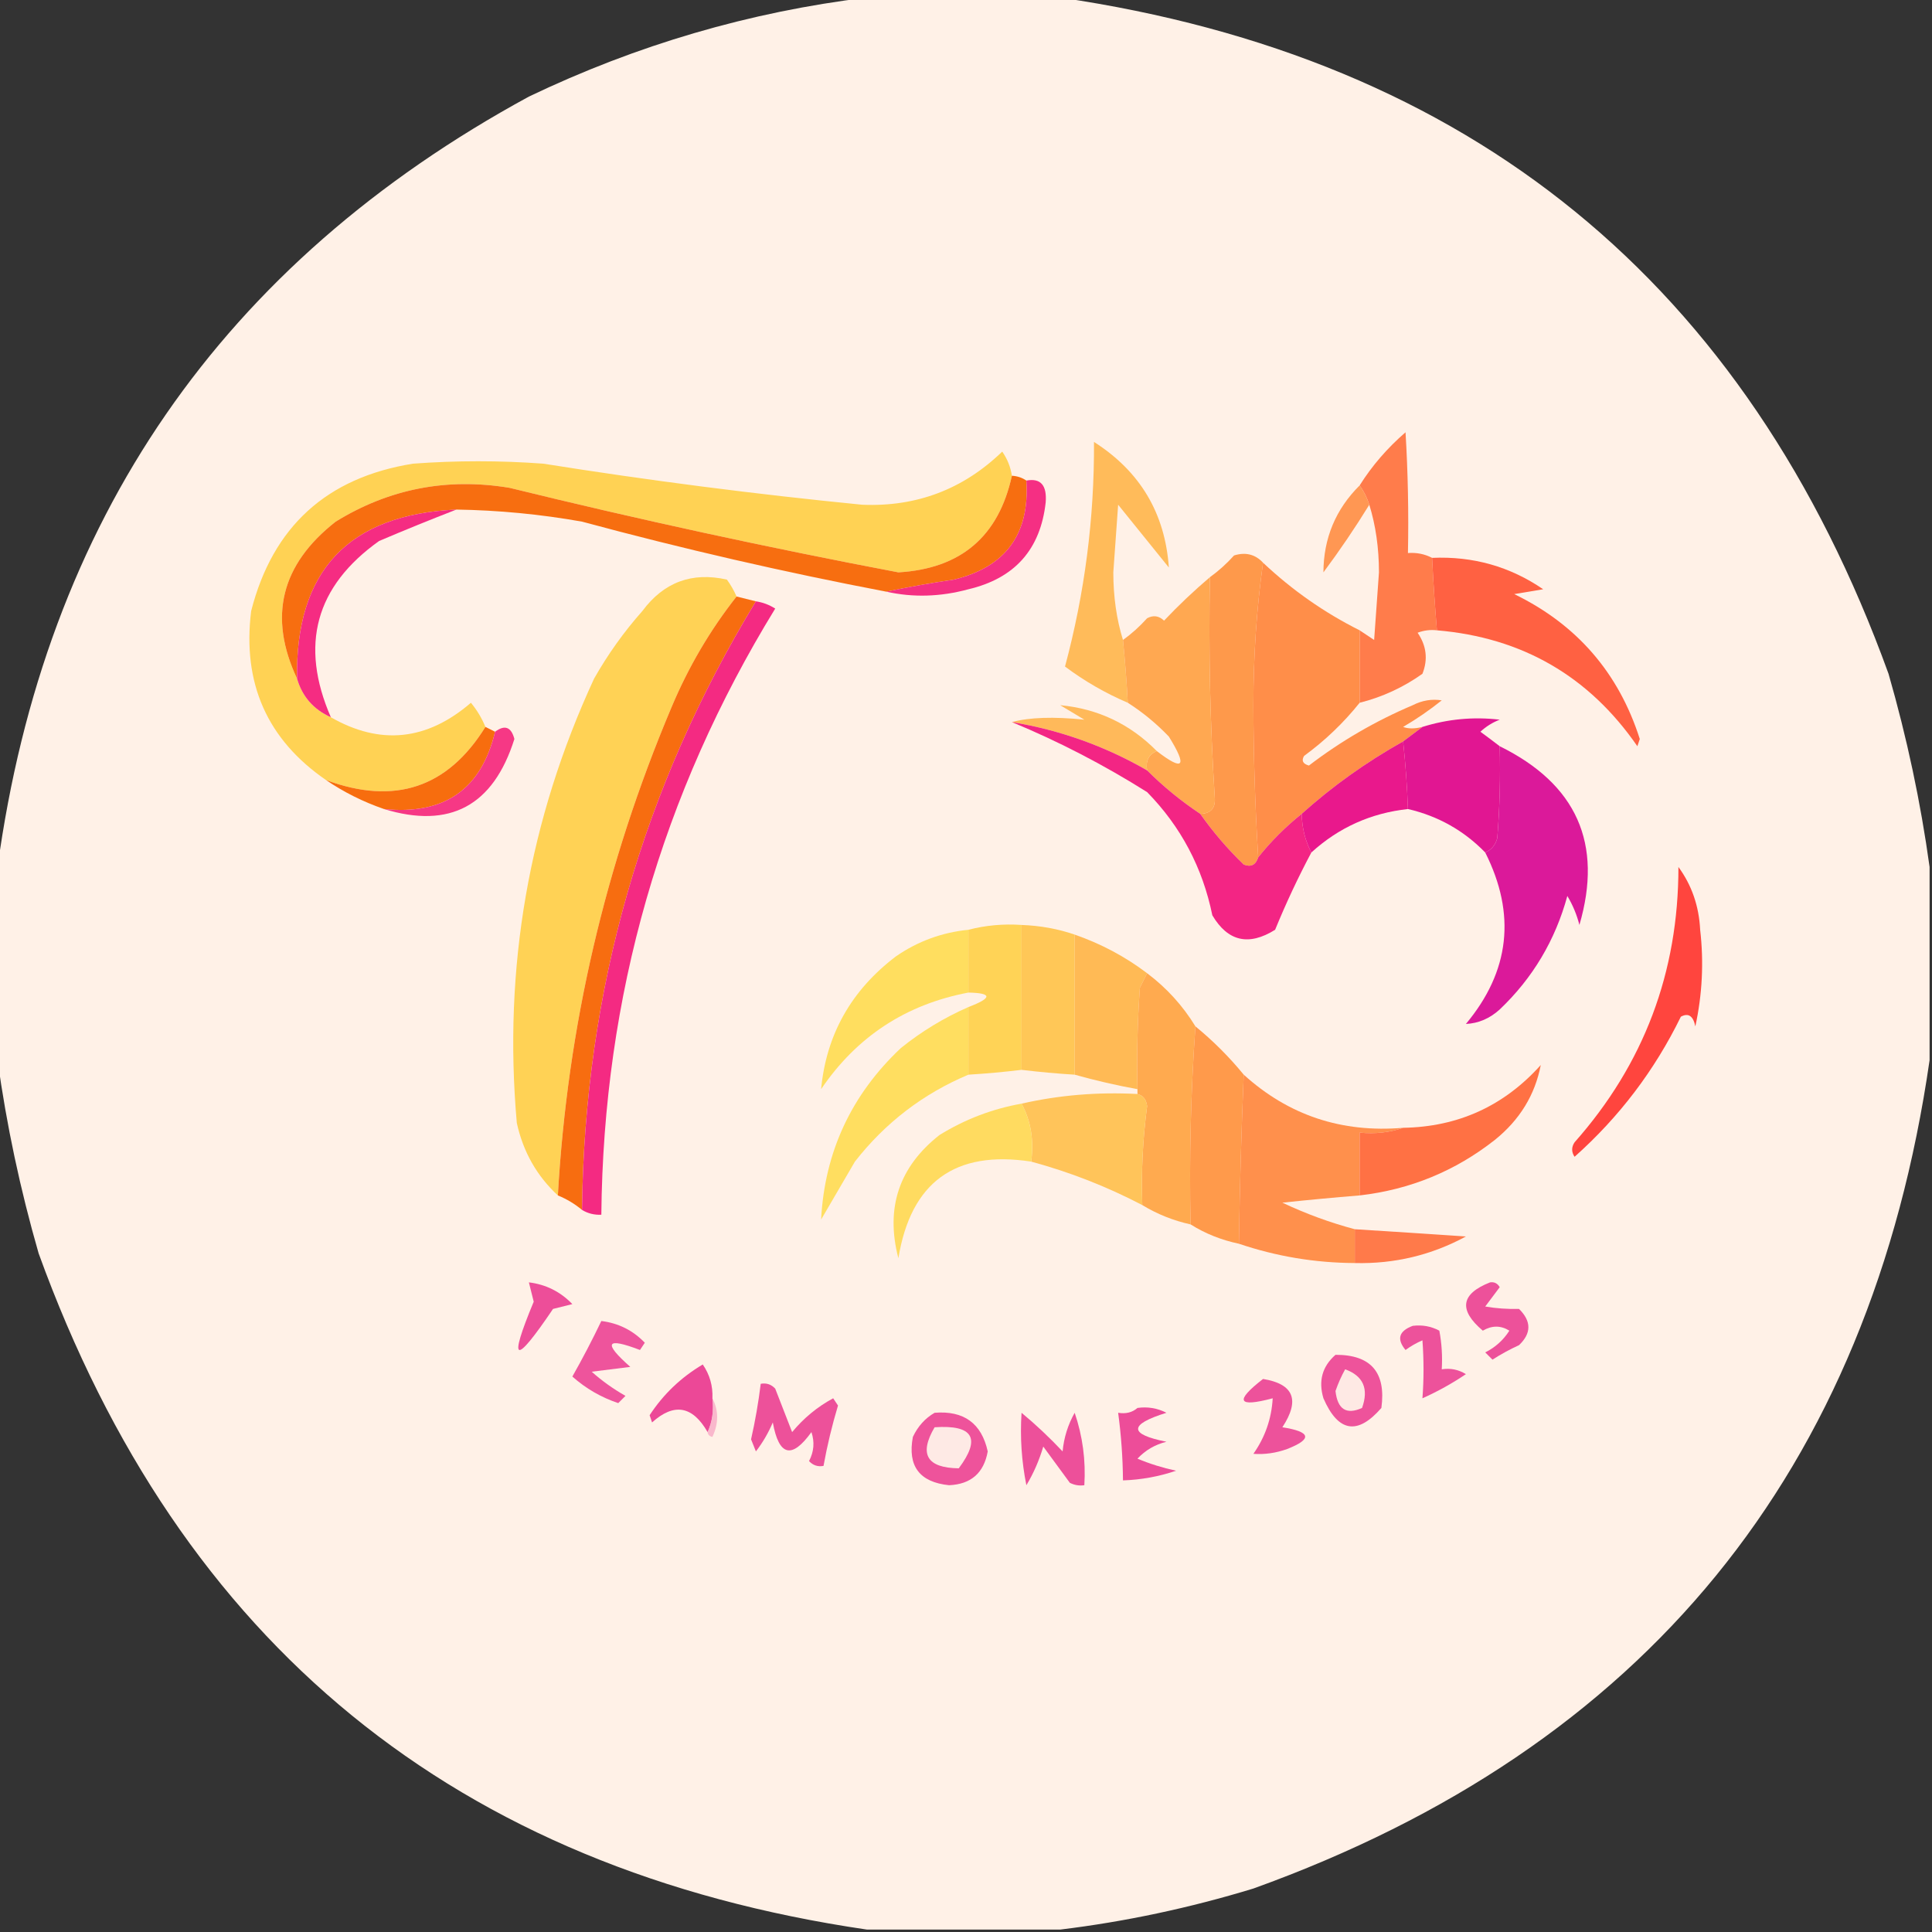 <?xml version="1.0" encoding="UTF-8"?>
<!DOCTYPE svg PUBLIC "-//W3C//DTD SVG 1.1//EN" "http://www.w3.org/Graphics/SVG/1.1/DTD/svg11.dtd">
<svg xmlns="http://www.w3.org/2000/svg" version="1.1" width="400px" height="400px" style="shape-rendering:geometricPrecision; text-rendering:geometricPrecision; image-rendering:optimizeQuality; fill-rule:evenodd; clip-rule:evenodd" xmlns:xlink="http://www.w3.org/1999/xlink">
<rect width="100%" height="100%" fill="#333333" stroke="none"/>
<g><path style="opacity:0.997" fill="#fff1e7" d="M 179.5,-0.5 C 192.833,-0.5 206.167,-0.5 219.5,-0.5C 304.527,11.943 361.693,58.609 391,139.5C 394.818,152.765 397.651,166.099 399.5,179.5C 399.5,192.833 399.5,206.167 399.5,219.5C 387.194,304.646 340.528,361.812 259.5,391C 246.278,395.031 232.945,397.864 219.5,399.5C 206.167,399.5 192.833,399.5 179.5,399.5C 94.466,387.055 37.3,340.389 8,259.5C 4.182,246.235 1.349,232.901 -0.5,219.5C -0.5,206.167 -0.5,192.833 -0.5,179.5C 9.294,107.73 45.96,54.564 109.5,20C 131.848,9.298 155.181,2.465 179.5,-0.5 Z"/></g>
<g><path style="opacity:0.997" fill="#ffbb5a" d="M 232.5,132.5 C 232.927,136.824 233.261,141.158 233.5,145.5C 228.839,143.505 224.505,141.005 220.5,138C 224.584,122.79 226.584,107.29 226.5,91.5C 236.041,97.585 241.208,106.252 242,117.5C 238.5,113.167 235,108.833 231.5,104.5C 231.167,109.167 230.833,113.833 230.5,118.5C 230.507,123.551 231.173,128.217 232.5,132.5 Z"/></g>
<g><path style="opacity:0.998" fill="#ff7c4b" d="M 296.5,115.5 C 296.751,120.507 297.084,125.507 297.5,130.5C 296.127,130.343 294.793,130.51 293.5,131C 295.342,133.696 295.675,136.529 294.5,139.5C 290.535,142.316 286.202,144.316 281.5,145.5C 281.5,140.5 281.5,135.5 281.5,130.5C 282.482,131.141 283.482,131.807 284.5,132.5C 284.833,127.833 285.167,123.167 285.5,118.5C 285.493,113.449 284.827,108.783 283.5,104.5C 283.011,103.005 282.345,101.671 281.5,100.5C 284.06,96.43 287.227,92.763 291,89.5C 291.5,97.827 291.666,106.16 291.5,114.5C 293.292,114.366 294.958,114.699 296.5,115.5 Z"/></g>
<g><path style="opacity:0.999" fill="#ffd254" d="M 209.5,98.5 C 206.755,111.074 198.922,117.741 186,118.5C 159.012,113.378 132.179,107.545 105.5,101C 92.565,98.854 80.565,101.187 69.5,108C 58.162,116.88 55.495,127.713 61.5,140.5C 62.576,144.219 64.91,146.885 68.5,148.5C 78.718,154.351 88.384,153.351 97.5,145.5C 98.763,147.029 99.763,148.695 100.5,150.5C 92.693,163.103 81.693,166.769 67.5,161.5C 55.312,153.111 50.145,141.444 52,126.5C 56.471,109.03 67.638,98.864 85.5,96C 94.5,95.333 103.5,95.333 112.5,96C 134.424,99.49 156.424,102.324 178.5,104.5C 189.758,104.97 199.425,101.304 207.5,93.5C 208.562,95.022 209.229,96.688 209.5,98.5 Z"/></g>
<g><path style="opacity:0.994" fill="#f76e10" d="M 209.5,98.5 C 210.609,98.557 211.609,98.89 212.5,99.5C 213.22,110.573 208.22,117.407 197.5,120C 192.763,120.699 188.096,121.532 183.5,122.5C 162.326,118.457 141.326,113.623 120.5,108C 111.897,106.47 103.23,105.637 94.5,105.5C 72.136,106.529 61.136,118.196 61.5,140.5C 55.495,127.713 58.162,116.88 69.5,108C 80.565,101.187 92.565,98.854 105.5,101C 132.179,107.545 159.012,113.378 186,118.5C 198.922,117.741 206.755,111.074 209.5,98.5 Z"/></g>
<g><path style="opacity:0.986" fill="#f52d82" d="M 183.5,122.5 C 188.096,121.532 192.763,120.699 197.5,120C 208.22,117.407 213.22,110.573 212.5,99.5C 215.441,98.947 216.774,100.447 216.5,104C 215.428,113.741 210.094,119.741 200.5,122C 194.713,123.574 189.046,123.741 183.5,122.5 Z"/></g>
<g><path style="opacity:0.979" fill="#ff9550" d="M 281.5,100.5 C 282.345,101.671 283.011,103.005 283.5,104.5C 280.555,109.286 277.388,113.952 274,118.5C 274.027,111.449 276.527,105.449 281.5,100.5 Z"/></g>
<g><path style="opacity:0.986" fill="#f52a81" d="M 94.5,105.5 C 89.227,107.543 83.893,109.709 78.5,112C 65.326,121.368 61.993,133.534 68.5,148.5C 64.91,146.885 62.576,144.219 61.5,140.5C 61.136,118.196 72.136,106.529 94.5,105.5 Z"/></g>
<g><path style="opacity:0.991" fill="#fe984a" d="M 261.5,116.5 C 260.168,125.977 259.501,135.81 259.5,146C 259.523,156.544 259.856,167.044 260.5,177.5C 259.998,179.085 258.998,179.585 257.5,179C 254.137,175.748 251.137,172.248 248.5,168.5C 250.722,168.441 251.722,167.275 251.5,165C 250.539,149.858 250.206,134.692 250.5,119.5C 252.296,118.207 253.963,116.707 255.5,115C 257.881,114.262 259.881,114.762 261.5,116.5 Z"/></g>
<g><path style="opacity:0.991" fill="#ff6041" d="M 296.5,115.5 C 304.962,115.125 312.629,117.291 319.5,122C 317.5,122.333 315.5,122.667 313.5,123C 326.455,129.288 335.122,139.288 339.5,153C 339.333,153.5 339.167,154 339,154.5C 328.981,139.996 315.148,131.996 297.5,130.5C 297.084,125.507 296.751,120.507 296.5,115.5 Z"/></g>
<g><path style="opacity:0.992" fill="#ff8d48" d="M 261.5,116.5 C 267.505,122.164 274.171,126.831 281.5,130.5C 281.5,135.5 281.5,140.5 281.5,145.5C 278.168,149.664 274.335,153.331 270,156.5C 269.409,157.483 269.743,158.15 271,158.5C 277.609,153.443 284.776,149.276 292.5,146C 294.447,145.009 296.447,144.675 298.5,145C 295.971,147.029 293.304,148.862 290.5,150.5C 291.557,150.906 292.891,150.906 294.5,150.5C 293.167,151.5 291.833,152.5 290.5,153.5C 282.829,157.81 275.829,162.81 269.5,168.5C 266.14,171.194 263.14,174.194 260.5,177.5C 259.856,167.044 259.523,156.544 259.5,146C 259.501,135.81 260.168,125.977 261.5,116.5 Z"/></g>
<g><path style="opacity:0.999" fill="#ffd255" d="M 152.5,123.5 C 147.018,130.445 142.518,138.112 139,146.5C 125.308,178.925 117.475,212.592 115.5,247.5C 111.148,243.474 108.315,238.474 107,232.5C 104.16,200.375 109.493,169.709 123,140.5C 125.843,135.481 129.176,130.814 133,126.5C 137.431,120.533 143.265,118.367 150.5,120C 151.305,121.113 151.972,122.279 152.5,123.5 Z"/></g>
<g><path style="opacity:0.976" fill="#ffa64e" d="M 250.5,119.5 C 250.206,134.692 250.539,149.858 251.5,165C 251.722,167.275 250.722,168.441 248.5,168.5C 244.518,165.848 240.851,162.848 237.5,159.5C 237.157,157.517 237.824,156.183 239.5,155.5C 245.052,159.771 245.886,158.771 242,152.5C 239.412,149.8 236.579,147.467 233.5,145.5C 233.261,141.158 232.927,136.824 232.5,132.5C 234.296,131.207 235.963,129.707 237.5,128C 238.784,127.316 239.951,127.483 241,128.5C 244.036,125.296 247.203,122.296 250.5,119.5 Z"/></g>
<g><path style="opacity:0.991" fill="#f76c0f" d="M 152.5,123.5 C 153.833,123.833 155.167,124.167 156.5,124.5C 133.012,163.106 121.012,205.106 120.5,250.5C 118.999,249.248 117.332,248.248 115.5,247.5C 117.475,212.592 125.308,178.925 139,146.5C 142.518,138.112 147.018,130.445 152.5,123.5 Z"/></g>
<g><path style="opacity:0.985" fill="#f42881" d="M 156.5,124.5 C 157.922,124.709 159.255,125.209 160.5,126C 136.932,164.426 124.932,206.26 124.5,251.5C 123.041,251.567 121.708,251.234 120.5,250.5C 121.012,205.106 133.012,163.106 156.5,124.5 Z"/></g>
<g><path style="opacity:0.995" fill="#ffb95a" d="M 239.5,155.5 C 237.824,156.183 237.157,157.517 237.5,159.5C 228.78,154.474 219.446,151.141 209.5,149.5C 213.124,148.513 218.124,148.346 224.5,149C 222.833,148 221.167,147 219.5,146C 227.318,146.742 233.984,149.909 239.5,155.5 Z"/></g>
<g><path style="opacity:0.991" fill="#e11591" d="M 310.5,154.5 C 310.666,160.842 310.5,167.175 310,173.5C 309.623,174.942 308.79,175.942 307.5,176.5C 303.079,171.954 297.746,168.954 291.5,167.5C 291.331,162.819 290.998,158.152 290.5,153.5C 291.833,152.5 293.167,151.5 294.5,150.5C 299.722,148.864 305.056,148.364 310.5,149C 308.998,149.583 307.665,150.416 306.5,151.5C 307.901,152.521 309.235,153.521 310.5,154.5 Z"/></g>
<g><path style="opacity:0.992" fill="#f76c0d" d="M 100.5,150.5 C 101.167,150.833 101.833,151.167 102.5,151.5C 99.646,163.448 91.979,168.781 79.5,167.5C 75.182,166.008 71.182,164.008 67.5,161.5C 81.693,166.769 92.693,163.103 100.5,150.5 Z"/></g>
<g><path style="opacity:0.984" fill="#f53583" d="M 79.5,167.5 C 91.979,168.781 99.646,163.448 102.5,151.5C 104.509,150 105.842,150.5 106.5,153C 102.137,166.844 93.137,171.678 79.5,167.5 Z"/></g>
<g><path style="opacity:0.998" fill="#f32584" d="M 209.5,149.5 C 219.446,151.141 228.78,154.474 237.5,159.5C 240.851,162.848 244.518,165.848 248.5,168.5C 251.137,172.248 254.137,175.748 257.5,179C 258.998,179.585 259.998,179.085 260.5,177.5C 263.14,174.194 266.14,171.194 269.5,168.5C 269.565,171.428 270.232,174.095 271.5,176.5C 268.741,181.687 266.241,187.02 264,192.5C 258.536,195.916 254.203,194.916 251,189.5C 248.984,179.632 244.484,171.132 237.5,164C 228.514,158.341 219.18,153.508 209.5,149.5 Z"/></g>
<g><path style="opacity:0.981" fill="#e9158b" d="M 290.5,153.5 C 290.998,158.152 291.331,162.819 291.5,167.5C 283.825,168.339 277.159,171.339 271.5,176.5C 270.232,174.095 269.565,171.428 269.5,168.5C 275.829,162.81 282.829,157.81 290.5,153.5 Z"/></g>
<g><path style="opacity:0.999" fill="#db199a" d="M 310.5,154.5 C 326.423,162.335 331.923,174.668 327,191.5C 326.457,189.369 325.624,187.369 324.5,185.5C 322.002,194.669 317.335,202.502 310.5,209C 308.431,210.874 306.098,211.874 303.5,212C 312.598,201.1 313.931,189.267 307.5,176.5C 308.79,175.942 309.623,174.942 310,173.5C 310.5,167.175 310.666,160.842 310.5,154.5 Z"/></g>
<g><path style="opacity:0.998" fill="#ff453e" d="M 347.5,179.5 C 350.254,183.257 351.754,187.591 352,192.5C 352.774,199.224 352.441,205.89 351,212.5C 350.558,210.321 349.558,209.655 348,210.5C 342.586,221.586 335.253,231.253 326,239.5C 325.333,238.5 325.333,237.5 326,236.5C 340.347,220.302 347.514,201.302 347.5,179.5 Z"/></g>
<g><path style="opacity:0.981" fill="#ffd354" d="M 211.5,191.5 C 211.5,201.5 211.5,211.5 211.5,221.5C 207.846,221.942 204.179,222.276 200.5,222.5C 200.5,217.833 200.5,213.167 200.5,208.5C 205.463,206.606 205.463,205.606 200.5,205.5C 200.5,201.167 200.5,196.833 200.5,192.5C 204.064,191.577 207.731,191.244 211.5,191.5 Z"/></g>
<g><path style="opacity:0.989" fill="#ffc756" d="M 211.5,191.5 C 215.387,191.646 219.054,192.313 222.5,193.5C 222.5,203.167 222.5,212.833 222.5,222.5C 218.821,222.276 215.154,221.942 211.5,221.5C 211.5,211.5 211.5,201.5 211.5,191.5 Z"/></g>
<g><path style="opacity:0.994" fill="#ffde5f" d="M 200.5,192.5 C 200.5,196.833 200.5,201.167 200.5,205.5C 187.552,207.952 177.385,214.618 170,225.5C 171.076,214.195 176.243,205.028 185.5,198C 190.02,194.882 195.02,193.049 200.5,192.5 Z"/></g>
<g><path style="opacity:0.981" fill="#ffb953" d="M 222.5,193.5 C 227.984,195.407 232.984,198.073 237.5,201.5C 237.013,202.473 236.513,203.473 236,204.5C 235.5,211.492 235.334,218.492 235.5,225.5C 231.12,224.707 226.786,223.707 222.5,222.5C 222.5,212.833 222.5,203.167 222.5,193.5 Z"/></g>
<g><path style="opacity:0.99" fill="#ffaa4e" d="M 237.5,201.5 C 241.544,204.543 244.877,208.209 247.5,212.5C 246.535,226.118 246.202,239.784 246.5,253.5C 242.937,252.718 239.603,251.384 236.5,249.5C 236.261,242.633 236.595,235.8 237.5,229C 237.316,227.624 236.649,226.791 235.5,226.5C 235.5,226.167 235.5,225.833 235.5,225.5C 235.334,218.492 235.5,211.492 236,204.5C 236.513,203.473 237.013,202.473 237.5,201.5 Z"/></g>
<g><path style="opacity:0.997" fill="#ffde60" d="M 200.5,208.5 C 200.5,213.167 200.5,217.833 200.5,222.5C 191.128,226.442 183.294,232.442 177,240.5C 174.667,244.5 172.333,248.5 170,252.5C 170.744,238.509 176.244,226.675 186.5,217C 190.789,213.544 195.456,210.711 200.5,208.5 Z"/></g>
<g><path style="opacity:0.99" fill="#ff994a" d="M 247.5,212.5 C 251.167,215.5 254.5,218.833 257.5,222.5C 257.016,233.943 256.683,245.61 256.5,257.5C 252.851,256.733 249.518,255.4 246.5,253.5C 246.202,239.784 246.535,226.118 247.5,212.5 Z"/></g>
<g><path style="opacity:0.977" fill="#ff8e49" d="M 257.5,222.5 C 266.771,230.911 277.771,234.578 290.5,233.5C 287.713,234.477 284.713,234.81 281.5,234.5C 281.5,238.833 281.5,243.167 281.5,247.5C 276.167,247.933 270.834,248.433 265.5,249C 270.361,251.296 275.361,253.129 280.5,254.5C 280.5,256.833 280.5,259.167 280.5,261.5C 272.252,261.459 264.252,260.125 256.5,257.5C 256.683,245.61 257.016,233.943 257.5,222.5 Z"/></g>
<g><path style="opacity:0.978" fill="#ffc357" d="M 235.5,226.5 C 236.649,226.791 237.316,227.624 237.5,229C 236.595,235.8 236.261,242.633 236.5,249.5C 229.173,245.671 221.506,242.671 213.5,240.5C 214.089,236.029 213.423,232.029 211.5,228.5C 219.257,226.731 227.257,226.065 235.5,226.5 Z"/></g>
<g><path style="opacity:0.993" fill="#ffdb60" d="M 211.5,228.5 C 213.423,232.029 214.089,236.029 213.5,240.5C 197.748,238.082 188.582,244.749 186,260.5C 183.289,250.102 186.122,241.602 194.5,235C 199.773,231.743 205.439,229.577 211.5,228.5 Z"/></g>
<g><path style="opacity:0.993" fill="#ff7144" d="M 281.5,247.5 C 281.5,243.167 281.5,238.833 281.5,234.5C 284.713,234.81 287.713,234.477 290.5,233.5C 301.894,233.313 311.394,228.98 319,220.5C 317.805,226.697 314.638,231.864 309.5,236C 301.299,242.459 291.965,246.293 281.5,247.5 Z"/></g>
<g><path style="opacity:0.978" fill="#ff7847" d="M 280.5,254.5 C 288.163,254.978 295.83,255.478 303.5,256C 296.362,259.867 288.695,261.701 280.5,261.5C 280.5,259.167 280.5,256.833 280.5,254.5 Z"/></g>
<g><path style="opacity:0.997" fill="#ed4e99" d="M 109.5,265.5 C 113.024,265.929 116.024,267.429 118.5,270C 117.167,270.333 115.833,270.667 114.5,271C 106.509,282.823 105.176,282.323 110.5,269.5C 110.154,268.151 109.821,266.817 109.5,265.5 Z"/></g>
<g><path style="opacity:0.994" fill="#ed519a" d="M 308.5,265.5 C 309.376,265.369 310.043,265.702 310.5,266.5C 309.5,267.833 308.5,269.167 307.5,270.5C 309.731,270.887 312.064,271.053 314.5,271C 317.08,273.544 317.08,276.044 314.5,278.5C 312.587,279.373 310.753,280.373 309,281.5C 308.5,281 308,280.5 307.5,280C 309.585,278.959 311.252,277.459 312.5,275.5C 310.716,274.394 308.882,274.394 307,275.5C 301.936,271.217 302.436,267.883 308.5,265.5 Z"/></g>
<g><path style="opacity:0.997" fill="#ee549c" d="M 124.5,273.5 C 128.053,273.943 131.053,275.443 133.5,278C 133.167,278.5 132.833,279 132.5,279.5C 125.469,276.805 124.802,277.972 130.5,283C 127.833,283.333 125.167,283.667 122.5,284C 124.657,285.912 126.991,287.579 129.5,289C 129,289.5 128.5,290 128,290.5C 124.456,289.312 121.29,287.478 118.5,285C 120.64,281.219 122.64,277.385 124.5,273.5 Z"/></g>
<g><path style="opacity:0.996" fill="#ed529b" d="M 292.5,274.5 C 294.467,274.261 296.301,274.594 298,275.5C 298.497,278.146 298.664,280.813 298.5,283.5C 300.288,283.215 301.955,283.548 303.5,284.5C 300.661,286.42 297.661,288.087 294.5,289.5C 294.8,285.566 294.8,281.566 294.5,277.5C 293.252,278.04 292.085,278.707 291,279.5C 289.12,277.236 289.62,275.57 292.5,274.5 Z"/></g>
<g><path style="opacity:0.998" fill="#ee539b" d="M 276.5,280.5 C 283.832,280.474 286.999,284.141 286,291.5C 281.056,297.194 277.056,296.527 274,289.5C 272.927,285.9 273.76,282.9 276.5,280.5 Z"/></g>
<g><path style="opacity:0.998" fill="#ec4897" d="M 147.5,289.5 C 147.802,292.059 147.468,294.393 146.5,296.5C 143.385,291.063 139.552,290.396 135,294.5C 134.833,294 134.667,293.5 134.5,293C 137.344,288.656 141.011,285.156 145.5,282.5C 146.944,284.608 147.61,286.941 147.5,289.5 Z"/></g>
<g><path style="opacity:0.995" fill="#feeae4" d="M 278.5,283.5 C 282.254,284.865 283.421,287.532 282,291.5C 278.759,292.964 276.926,291.798 276.5,288C 277.044,286.415 277.711,284.915 278.5,283.5 Z"/></g>
<g><path style="opacity:0.996" fill="#ed519a" d="M 157.5,286.5 C 158.675,286.281 159.675,286.614 160.5,287.5C 161.667,290.5 162.833,293.5 164,296.5C 166.397,293.6 169.23,291.267 172.5,289.5C 172.833,290 173.167,290.5 173.5,291C 172.261,295.123 171.261,299.29 170.5,303.5C 169.325,303.719 168.325,303.386 167.5,302.5C 168.52,300.568 168.687,298.568 168,296.5C 163.933,302.145 161.266,301.478 160,294.5C 159.086,296.664 157.919,298.664 156.5,300.5C 156.167,299.667 155.833,298.833 155.5,298C 156.362,294.189 157.029,290.356 157.5,286.5 Z"/></g>
<g><path style="opacity:0.996" fill="#ed529b" d="M 261.5,285.5 C 267.864,286.534 269.198,289.867 265.5,295.5C 271.437,296.43 271.771,297.93 266.5,300C 264.179,300.837 261.845,301.17 259.5,301C 261.93,297.544 263.263,293.71 263.5,289.5C 256.235,291.435 255.568,290.101 261.5,285.5 Z"/></g>
<g><path style="opacity:0.757" fill="#f7a5c4" d="M 147.5,289.5 C 148.8,292.024 148.8,294.691 147.5,297.5C 146.893,297.376 146.56,297.043 146.5,296.5C 147.468,294.393 147.802,292.059 147.5,289.5 Z"/></g>
<g><path style="opacity:0.997" fill="#ed4d99" d="M 235.5,291.5 C 237.604,291.201 239.604,291.534 241.5,292.5C 233.677,294.938 233.677,296.938 241.5,298.5C 239.135,299.085 237.135,300.252 235.5,302C 238.029,303.062 240.696,303.895 243.5,304.5C 239.928,305.706 236.262,306.373 232.5,306.5C 232.46,301.807 232.127,297.141 231.5,292.5C 233.099,292.768 234.432,292.434 235.5,291.5 Z"/></g>
<g><path style="opacity:0.998" fill="#ee539b" d="M 193.5,292.5 C 199.553,292.016 203.22,294.683 204.5,300.5C 203.703,304.964 201.036,307.297 196.5,307.5C 190.369,306.871 187.869,303.538 189,297.5C 190.025,295.313 191.525,293.646 193.5,292.5 Z"/></g>
<g><path style="opacity:0.999" fill="#ed509a" d="M 211.5,292.5 C 214.464,294.962 217.297,297.629 220,300.5C 220.27,297.638 221.104,294.972 222.5,292.5C 224.153,297.354 224.819,302.354 224.5,307.5C 223.448,307.649 222.448,307.483 221.5,307C 219.667,304.5 217.833,302 216,299.5C 215.148,302.377 213.981,305.043 212.5,307.5C 211.506,302.544 211.173,297.544 211.5,292.5 Z"/></g>
<g><path style="opacity:0.995" fill="#feebe5" d="M 193.5,295.5 C 201.487,294.955 203.154,297.788 198.5,304C 191.893,303.913 190.227,301.08 193.5,295.5 Z"/></g>
</svg>
